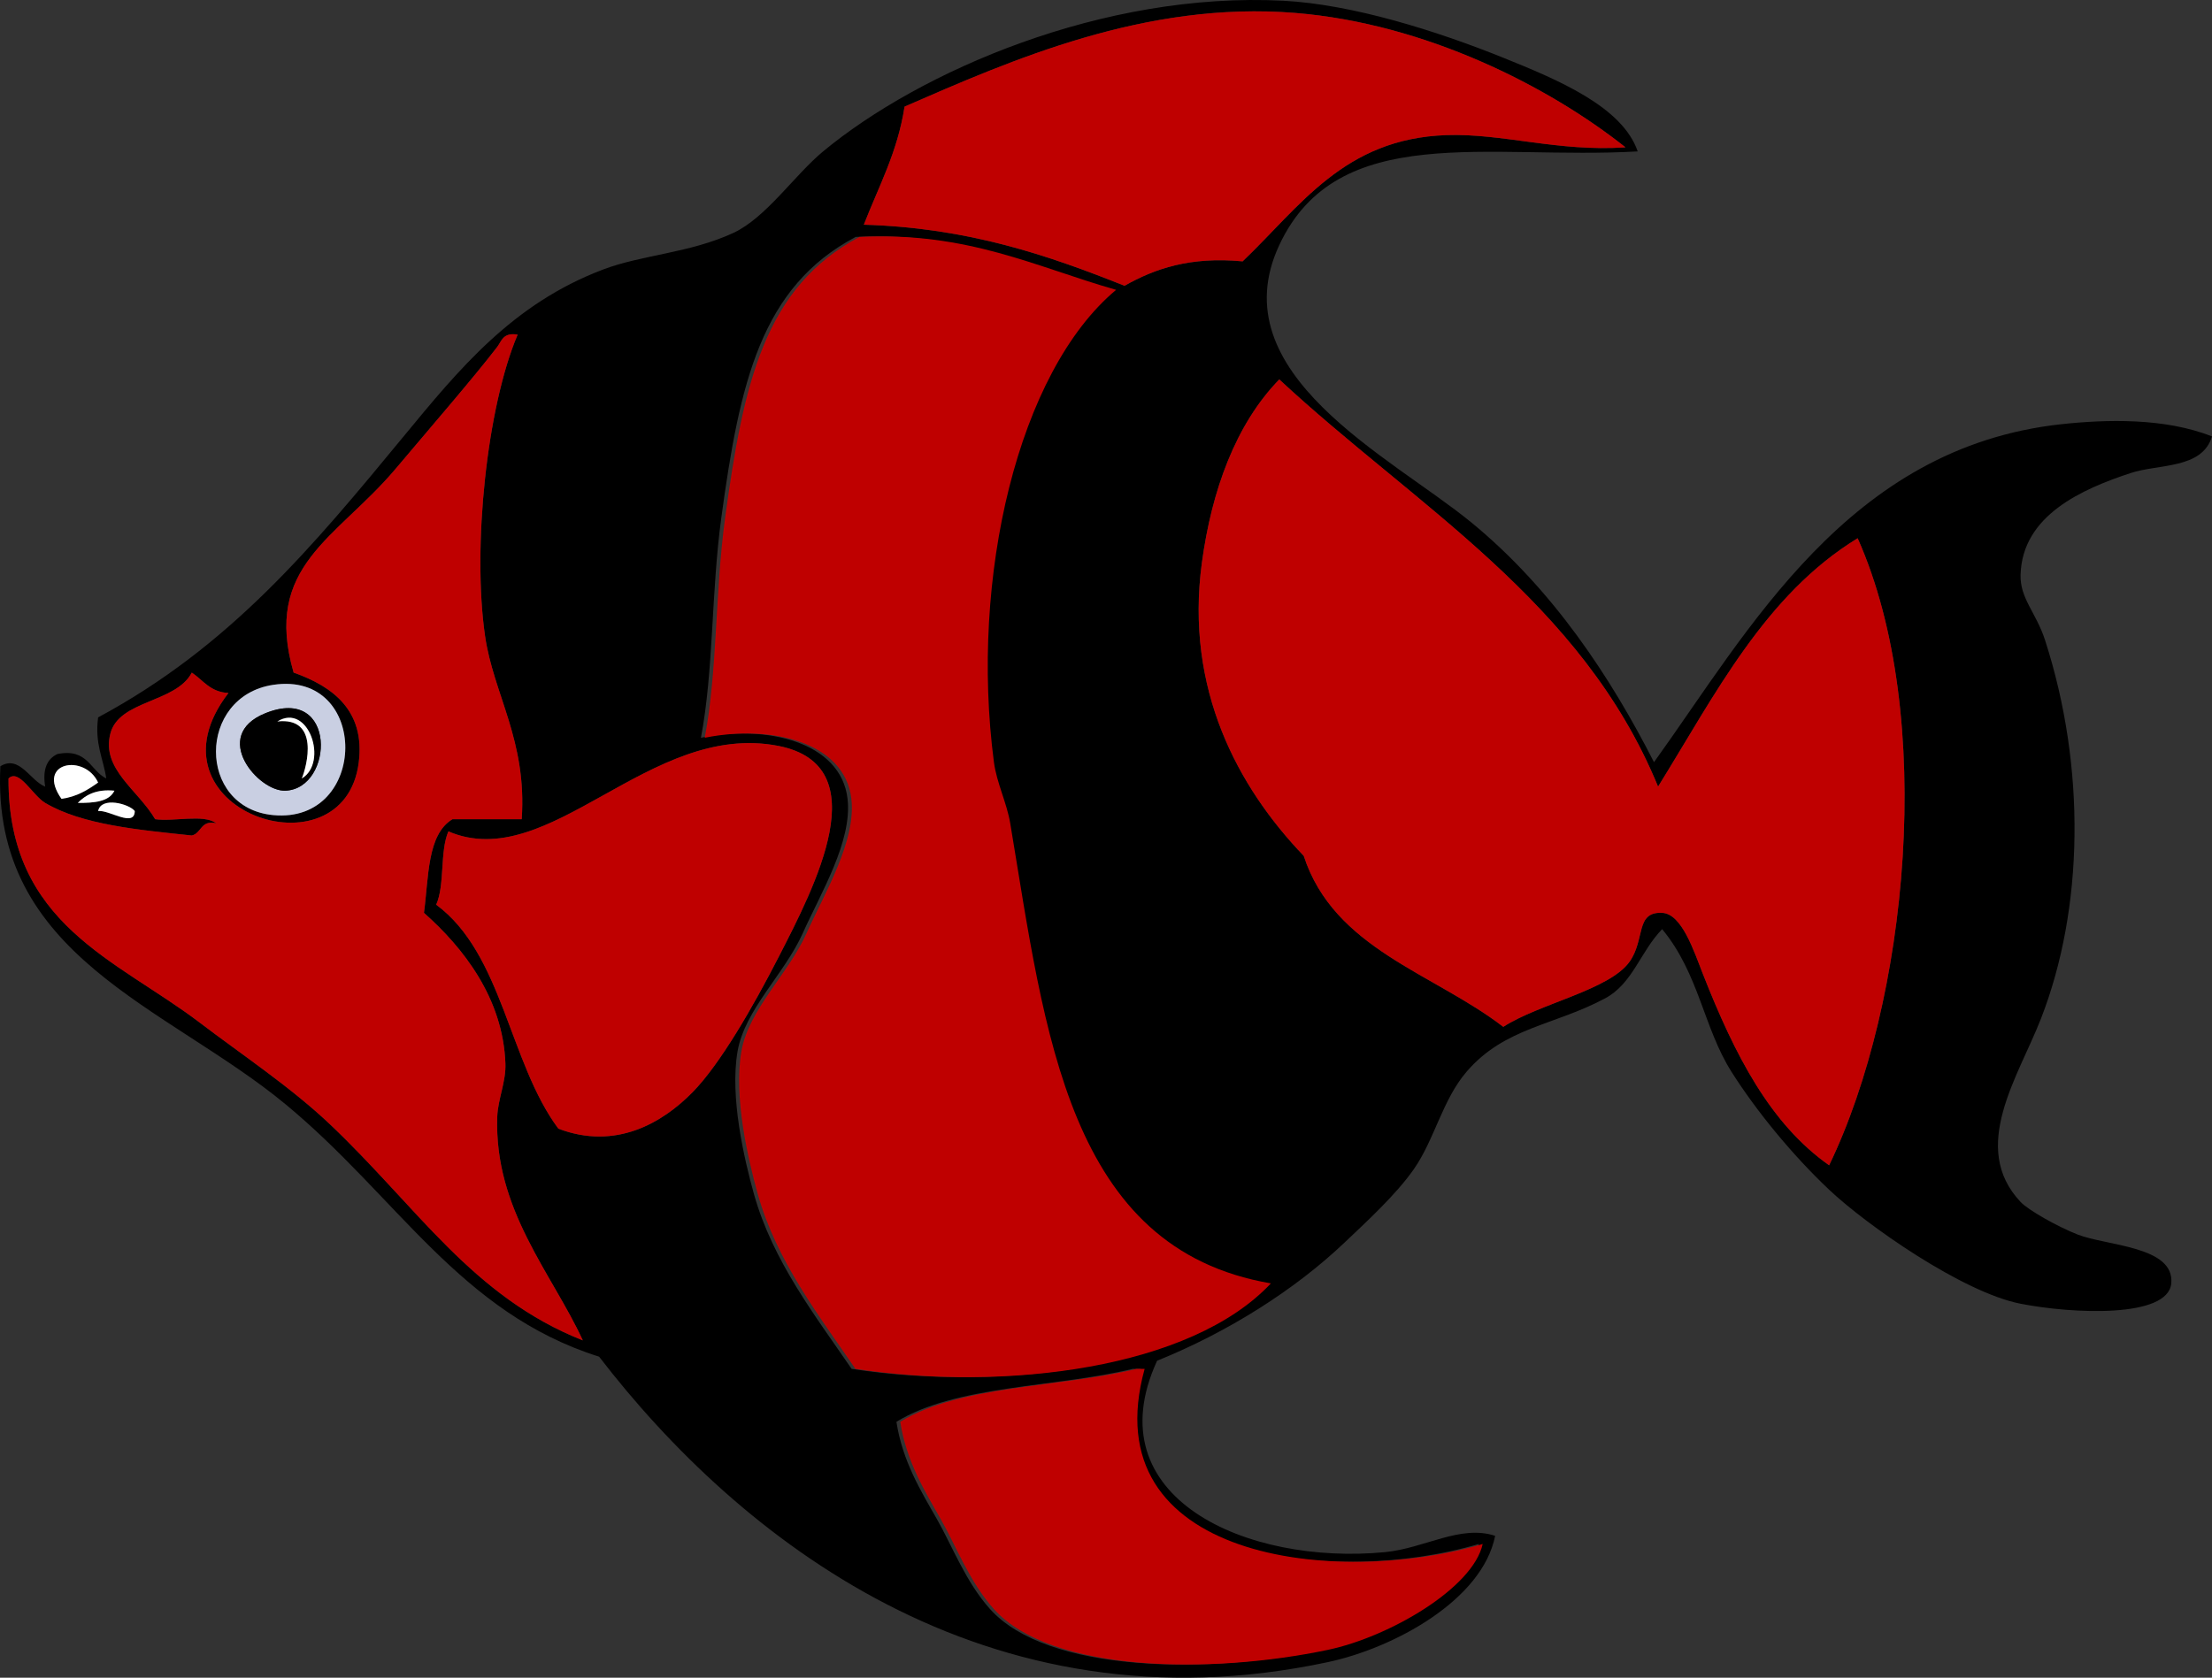 <?xml version="1.0" encoding="UTF-8"?>
<svg width="578.2" height="438.658" xmlns="http://www.w3.org/2000/svg" xmlns:svg="http://www.w3.org/2000/svg">
 <rect width="100%" height="100%" fill="#333333" stroke="none"/>
 <title>blue striped fish</title>
 <g>
  <title>Layer 1</title>
  <g id="svg_1">
   <path fill-rule="evenodd" clip-rule="evenodd" d="m428.085,39.587c-38.888,2.249 -78.445,-8.139 -93.688,24.487c-15.711,33.627 29.191,55.348 50.038,72.396c21.58,17.646 36.708,40.851 47.909,62.813c24.767,-34.396 50.699,-82.312 106.465,-88.366c11.619,-1.261 27.01,-1.727 39.392,3.194c-2.59,8.59 -13.925,7.143 -21.292,9.582c-12.52,4.144 -28.328,10.971 -28.746,26.617c-0.166,6.187 4.083,9.903 6.388,17.034c10.769,33.308 10.141,70.26 -1.065,99.013c-5.927,15.21 -18.749,33.631 -5.322,47.909c1.975,2.101 9.516,6.396 14.905,8.518c7.552,2.972 25.4,3.038 24.486,12.775c-0.855,9.113 -25.669,8.005 -39.392,5.322c-15.144,-2.957 -40.279,-20.583 -50.039,-29.81c-9.821,-9.285 -19.193,-20.807 -25.551,-30.874c-7.3,-11.562 -8.446,-25.583 -18.099,-37.264c-5.746,5.932 -7.681,14.238 -14.905,18.1c-13.406,7.164 -26.216,7.565 -36.198,19.164c-6.355,7.384 -8.357,17.707 -13.841,25.552c-4.655,6.66 -12.379,13.727 -18.099,19.162c-12.958,12.317 -30.434,23.397 -48.974,30.875c-16.475,35.853 23.49,53.547 59.62,50.039c10.303,-1.001 19.648,-7.256 28.746,-4.259c-3.386,16.931 -26.609,29.36 -43.65,33.005c-89.616,19.158 -154.307,-32.694 -190.572,-79.85c-36.36,-11.434 -52.799,-41.888 -81.979,-66.008c-31.01,-25.634 -77.02,-38.588 -74.525,-88.366c5,-3.088 7.845,3.865 11.711,5.324c-0.753,-4.658 0.556,-7.252 3.194,-8.517c7.968,-1.581 8.495,4.281 12.775,6.387c-0.777,-5.255 -3.051,-9.016 -2.129,-15.97c34.473,-18.514 56.163,-44.729 79.849,-73.46c14.533,-17.629 28.487,-34.695 52.167,-43.65c10.287,-3.89 22.698,-4.284 34.069,-9.582c8.51,-3.965 15.963,-15.11 23.422,-21.293c25.165,-20.858 73.05,-41.841 120.305,-39.392c18.061,0.936 40.082,7.883 57.49,14.905c14.225,5.739 31.11,12.758 35.135,24.488zm-89.43,-36.198c-39.196,-3.217 -74.453,12.399 -102.207,24.487c-1.849,11.991 -6.788,20.892 -10.646,30.875c27.235,0.8 48.104,7.966 68.138,15.969c7.932,-4.489 17.167,-7.675 30.875,-6.388c15.068,-14.377 26.493,-32.081 53.233,-33.004c14.729,-0.509 29.179,4.406 46.843,3.194c-20.139,-15.983 -52.305,-32.347 -86.236,-35.133zm-114.982,58.556c-24.774,13.116 -30.306,38.056 -35.133,73.461c-2.649,19.427 -1.982,39.954 -5.323,57.491c17.068,-3.483 36.599,1.021 38.327,15.97c1.285,11.11 -7.055,24.729 -11.711,35.133c-4.78,10.68 -15.13,19.939 -17.035,30.875c-2.07,11.895 1.733,28.197 4.259,37.262c4.896,17.571 16.089,31.924 25.551,45.78c39.246,5.968 87.706,-0.054 108.594,-22.357c-53.079,-9.079 -58.954,-65.294 -68.137,-120.306c-0.901,-5.394 -3.547,-10.552 -4.259,-15.97c-6.338,-48.23 6.318,-102.105 31.94,-123.499c-20.997,-5.973 -38.721,-15.222 -67.073,-13.84zm-93.689,28.745c-5.889,7.676 -16.4,19.845 -26.616,31.94c-15.408,18.242 -34.699,25.285 -26.616,53.232c10.375,3.658 18.691,10.035 17.034,23.422c-3.801,30.706 -57.524,12.416 -34.069,-18.099c-4.76,-0.208 -6.603,-3.333 -9.582,-5.323c-4.195,7.993 -19.029,7.12 -21.293,15.97c-2.37,9.261 7.195,14.654 11.711,22.357c4.988,0.689 12.749,-1.392 15.97,1.064c-4.12,-0.925 -3.787,2.601 -6.388,3.194c-13.85,-1.45 -28.75,-2.812 -38.328,-8.517c-3.318,-1.978 -6.836,-9.057 -9.582,-6.389c-0.139,38.222 28.245,47.293 50.039,63.879c11.093,8.442 23.794,16.863 34.069,26.617c22.878,21.715 37.162,45.006 66.008,56.426c-8.057,-17.521 -23.261,-34.253 -22.358,-58.556c0.169,-4.534 2.309,-9.057 2.129,-13.841c-0.641,-17.091 -10.996,-30.254 -21.293,-39.392c1.266,-9.381 0.807,-20.486 7.453,-24.487c6.033,0 12.066,0 18.099,0c1.421,-20.612 -7.374,-32.626 -9.582,-47.909c-3.358,-23.245 0.472,-59.856 8.518,-78.783c-3.862,-0.646 -4.207,1.74 -5.323,3.195zm204.412,8.518c-11.421,11.731 -17.68,29.094 -20.229,47.909c-4.49,33.142 9.482,58.784 26.616,76.655c7.931,24.364 33.924,30.665 52.167,44.714c9.377,-6.086 27.762,-9.639 33.005,-17.033c4.153,-5.859 1.434,-13.11 8.518,-12.776c5.136,0.241 8.258,9.891 10.646,15.969c8.432,21.46 17.671,39.231 33.003,50.039c20.587,-42.596 28.174,-117.51 7.453,-163.956c-24.219,14.819 -37.221,40.853 -52.167,64.943c-19.937,-48.554 -63.531,-73.453 -99.012,-106.464zm-262.967,113.917c24.917,2.343 25.302,-37.868 0,-34.068c-19.916,2.99 -20.017,32.186 0,34.068zm109.658,72.396c7.188,-7.353 15.722,-22.208 22.358,-35.133c9.568,-18.637 26.085,-50.25 0,-55.361c-33.663,-6.597 -59.759,33.663 -86.237,22.357c-2.262,5.191 -0.886,14.019 -3.193,19.165c17.373,12.791 19.057,41.272 31.939,58.556c14.937,5.71 27.212,-1.48 35.133,-9.584zm-165.02,-76.654c4.06,-0.553 6.878,-2.349 9.582,-4.259c-3.504,-7.617 -16.401,-5.414 -9.582,4.259zm4.258,1.065c4.291,0.032 8.212,-0.306 9.582,-3.194c-4.707,-0.449 -7.462,1.054 -9.582,3.194zm5.323,2.128c2.841,-0.37 9.513,4.424 9.582,0c-1.43,-1.86 -8.791,-3.897 -9.582,0zm208.672,159.697c1.604,10.388 6.451,18.178 10.646,25.552c3.979,6.993 7.472,16.324 13.84,23.423c14.929,16.639 56.772,17.067 87.301,10.646c16.05,-3.376 37.946,-16.146 40.457,-27.681c-38.222,11.331 -102.141,4.185 -88.366,-45.78c-0.71,0 -1.419,0 -2.129,0c-20.288,4.909 -46.166,4.227 -61.749,13.84z" id="svg_2"/>
   <path fill-rule="evenodd" clip-rule="evenodd" fill="#bf0000" d="m424.891,38.523c-17.664,1.212 -32.113,-3.703 -46.843,-3.194c-26.74,0.923 -38.165,18.626 -53.233,33.004c-13.708,-1.287 -22.942,1.898 -30.875,6.388c-20.034,-8.003 -40.903,-15.169 -68.138,-15.969c3.858,-9.983 8.798,-18.884 10.646,-30.875c27.753,-12.088 63.01,-27.705 102.207,-24.487c33.931,2.785 66.097,19.149 86.236,35.133z" id="svg_3"/>
   <path fill-rule="evenodd" clip-rule="evenodd" fill="#bf0000" d="m291.746,75.785c-25.622,21.394 -38.278,75.269 -31.94,123.499c0.712,5.418 3.358,10.576 4.259,15.97c9.183,55.012 15.058,111.227 68.137,120.306c-20.888,22.304 -69.348,28.325 -108.594,22.357c-9.462,-13.856 -20.656,-28.209 -25.551,-45.78c-2.526,-9.064 -6.33,-25.367 -4.259,-37.262c1.904,-10.936 12.255,-20.195 17.035,-30.875c4.656,-10.404 12.996,-24.023 11.711,-35.133c-1.728,-14.948 -21.258,-19.453 -38.327,-15.97c3.34,-17.537 2.674,-38.064 5.323,-57.491c4.827,-35.405 10.359,-60.345 35.133,-73.461c28.352,-1.382 46.076,7.867 67.073,13.84z" id="svg_4"/>
   <path fill-rule="evenodd" clip-rule="evenodd" fill="#bf0000" d="m135.308,87.497c-8.046,18.927 -11.876,55.539 -8.518,78.783c2.208,15.283 11.002,27.297 9.582,47.909c-6.033,0 -12.066,0 -18.099,0c-6.646,4.001 -6.187,15.106 -7.453,24.487c10.297,9.138 20.652,22.301 21.293,39.392c0.18,4.784 -1.96,9.307 -2.129,13.841c-0.903,24.303 14.301,41.035 22.358,58.556c-28.846,-11.42 -43.13,-34.711 -66.008,-56.426c-10.275,-9.754 -22.977,-18.175 -34.069,-26.617c-21.793,-16.586 -50.178,-25.657 -50.039,-63.879c2.746,-2.668 6.264,4.411 9.582,6.389c9.578,5.705 24.478,7.066 38.328,8.517c2.601,-0.593 2.268,-4.119 6.388,-3.194c-3.221,-2.457 -10.981,-0.375 -15.97,-1.064c-4.516,-7.703 -14.081,-13.096 -11.711,-22.357c2.264,-8.85 17.098,-7.977 21.293,-15.97c2.979,1.99 4.822,5.115 9.582,5.323c-23.456,30.513 30.267,48.803 34.068,18.097c1.657,-13.387 -6.659,-19.764 -17.034,-23.422c-8.083,-27.947 11.208,-34.99 26.616,-53.232c10.216,-12.095 20.727,-24.264 26.616,-31.94c1.116,-1.455 1.461,-3.841 5.324,-3.193z" id="svg_5"/>
   <path fill-rule="evenodd" clip-rule="evenodd" fill="#bf0000" d="m433.409,205.672c14.946,-24.09 27.948,-50.125 52.167,-64.943c20.721,46.446 13.134,121.36 -7.453,163.956c-15.332,-10.808 -24.571,-28.579 -33.003,-50.039c-2.389,-6.078 -5.511,-15.728 -10.646,-15.969c-7.084,-0.334 -4.364,6.917 -8.518,12.776c-5.243,7.395 -23.628,10.947 -33.005,17.033c-18.243,-14.05 -44.236,-20.351 -52.167,-44.714c-17.134,-17.871 -31.106,-43.513 -26.616,-76.655c2.549,-18.815 8.808,-36.178 20.229,-47.909c35.48,33.011 79.074,57.91 99.012,106.464z" id="svg_6"/>
   <path fill-rule="evenodd" clip-rule="evenodd" fill="#C9CFE2" d="m71.429,179.057c25.302,-3.8 24.917,36.411 0,34.068c-20.017,-1.882 -19.916,-31.078 0,-34.068zm3.193,27.68c12.763,-0.566 13.505,-27.901 -5.323,-20.229c-14.332,5.841 -1.778,20.544 5.323,20.229z" id="svg_7"/>
   <path fill-rule="evenodd" clip-rule="evenodd" fill="#bf0000" d="m145.954,295.104c-12.882,-17.283 -14.566,-45.765 -31.939,-58.556c2.308,-5.146 0.932,-13.974 3.193,-19.165c26.478,11.306 52.574,-28.954 86.237,-22.357c26.085,5.111 9.568,36.725 0,55.361c-6.636,12.925 -15.169,27.78 -22.358,35.133c-7.921,8.105 -20.196,15.295 -35.133,9.584z" id="svg_8"/>
   <path fill-rule="evenodd" clip-rule="evenodd" fill="#FFFFFF" d="m25.648,204.608c-2.703,1.91 -5.521,3.706 -9.582,4.259c-6.818,-9.673 6.079,-11.876 9.582,-4.259z" id="svg_9"/>
   <path fill-rule="evenodd" clip-rule="evenodd" fill="#FFFFFF" d="m29.907,206.737c-1.37,2.889 -5.291,3.226 -9.582,3.194c2.12,-2.139 4.875,-3.642 9.582,-3.194z" id="svg_10"/>
   <path fill-rule="evenodd" clip-rule="evenodd" fill="#FFFFFF" d="m35.23,212.06c-0.069,4.424 -6.741,-0.37 -9.582,0c0.791,-3.897 8.152,-1.86 9.582,0z" id="svg_11"/>
   <path fill-rule="evenodd" clip-rule="evenodd" fill="#bf0000" d="m297.069,357.917c0.71,0 1.419,0 2.129,0c-13.774,49.965 50.145,57.111 88.366,45.78c-2.511,11.534 -24.407,24.305 -40.457,27.681c-30.529,6.421 -72.372,5.992 -87.301,-10.646c-6.369,-7.099 -9.862,-16.43 -13.84,-23.423c-4.195,-7.374 -9.042,-15.164 -10.646,-25.552c15.583,-9.613 41.461,-8.931 61.749,-13.84z" id="svg_12"/>
   <path fill-rule="evenodd" clip-rule="evenodd" d="m69.299,186.508c18.828,-7.672 18.085,19.663 5.323,20.229c-7.101,0.315 -19.655,-14.388 -5.323,-20.229zm9.582,17.035c7.018,-4.111 1.804,-19.975 -6.389,-14.905c11.144,-1.249 7.727,11.723 6.389,14.905z" id="svg_13"/>
   <path fill-rule="evenodd" clip-rule="evenodd" fill="#FFFFFF" d="m72.493,188.638c8.192,-5.069 13.406,10.794 6.389,14.905c1.337,-3.182 4.754,-16.154 -6.389,-14.905z" id="svg_14"/>
  </g>
 </g>
</svg>